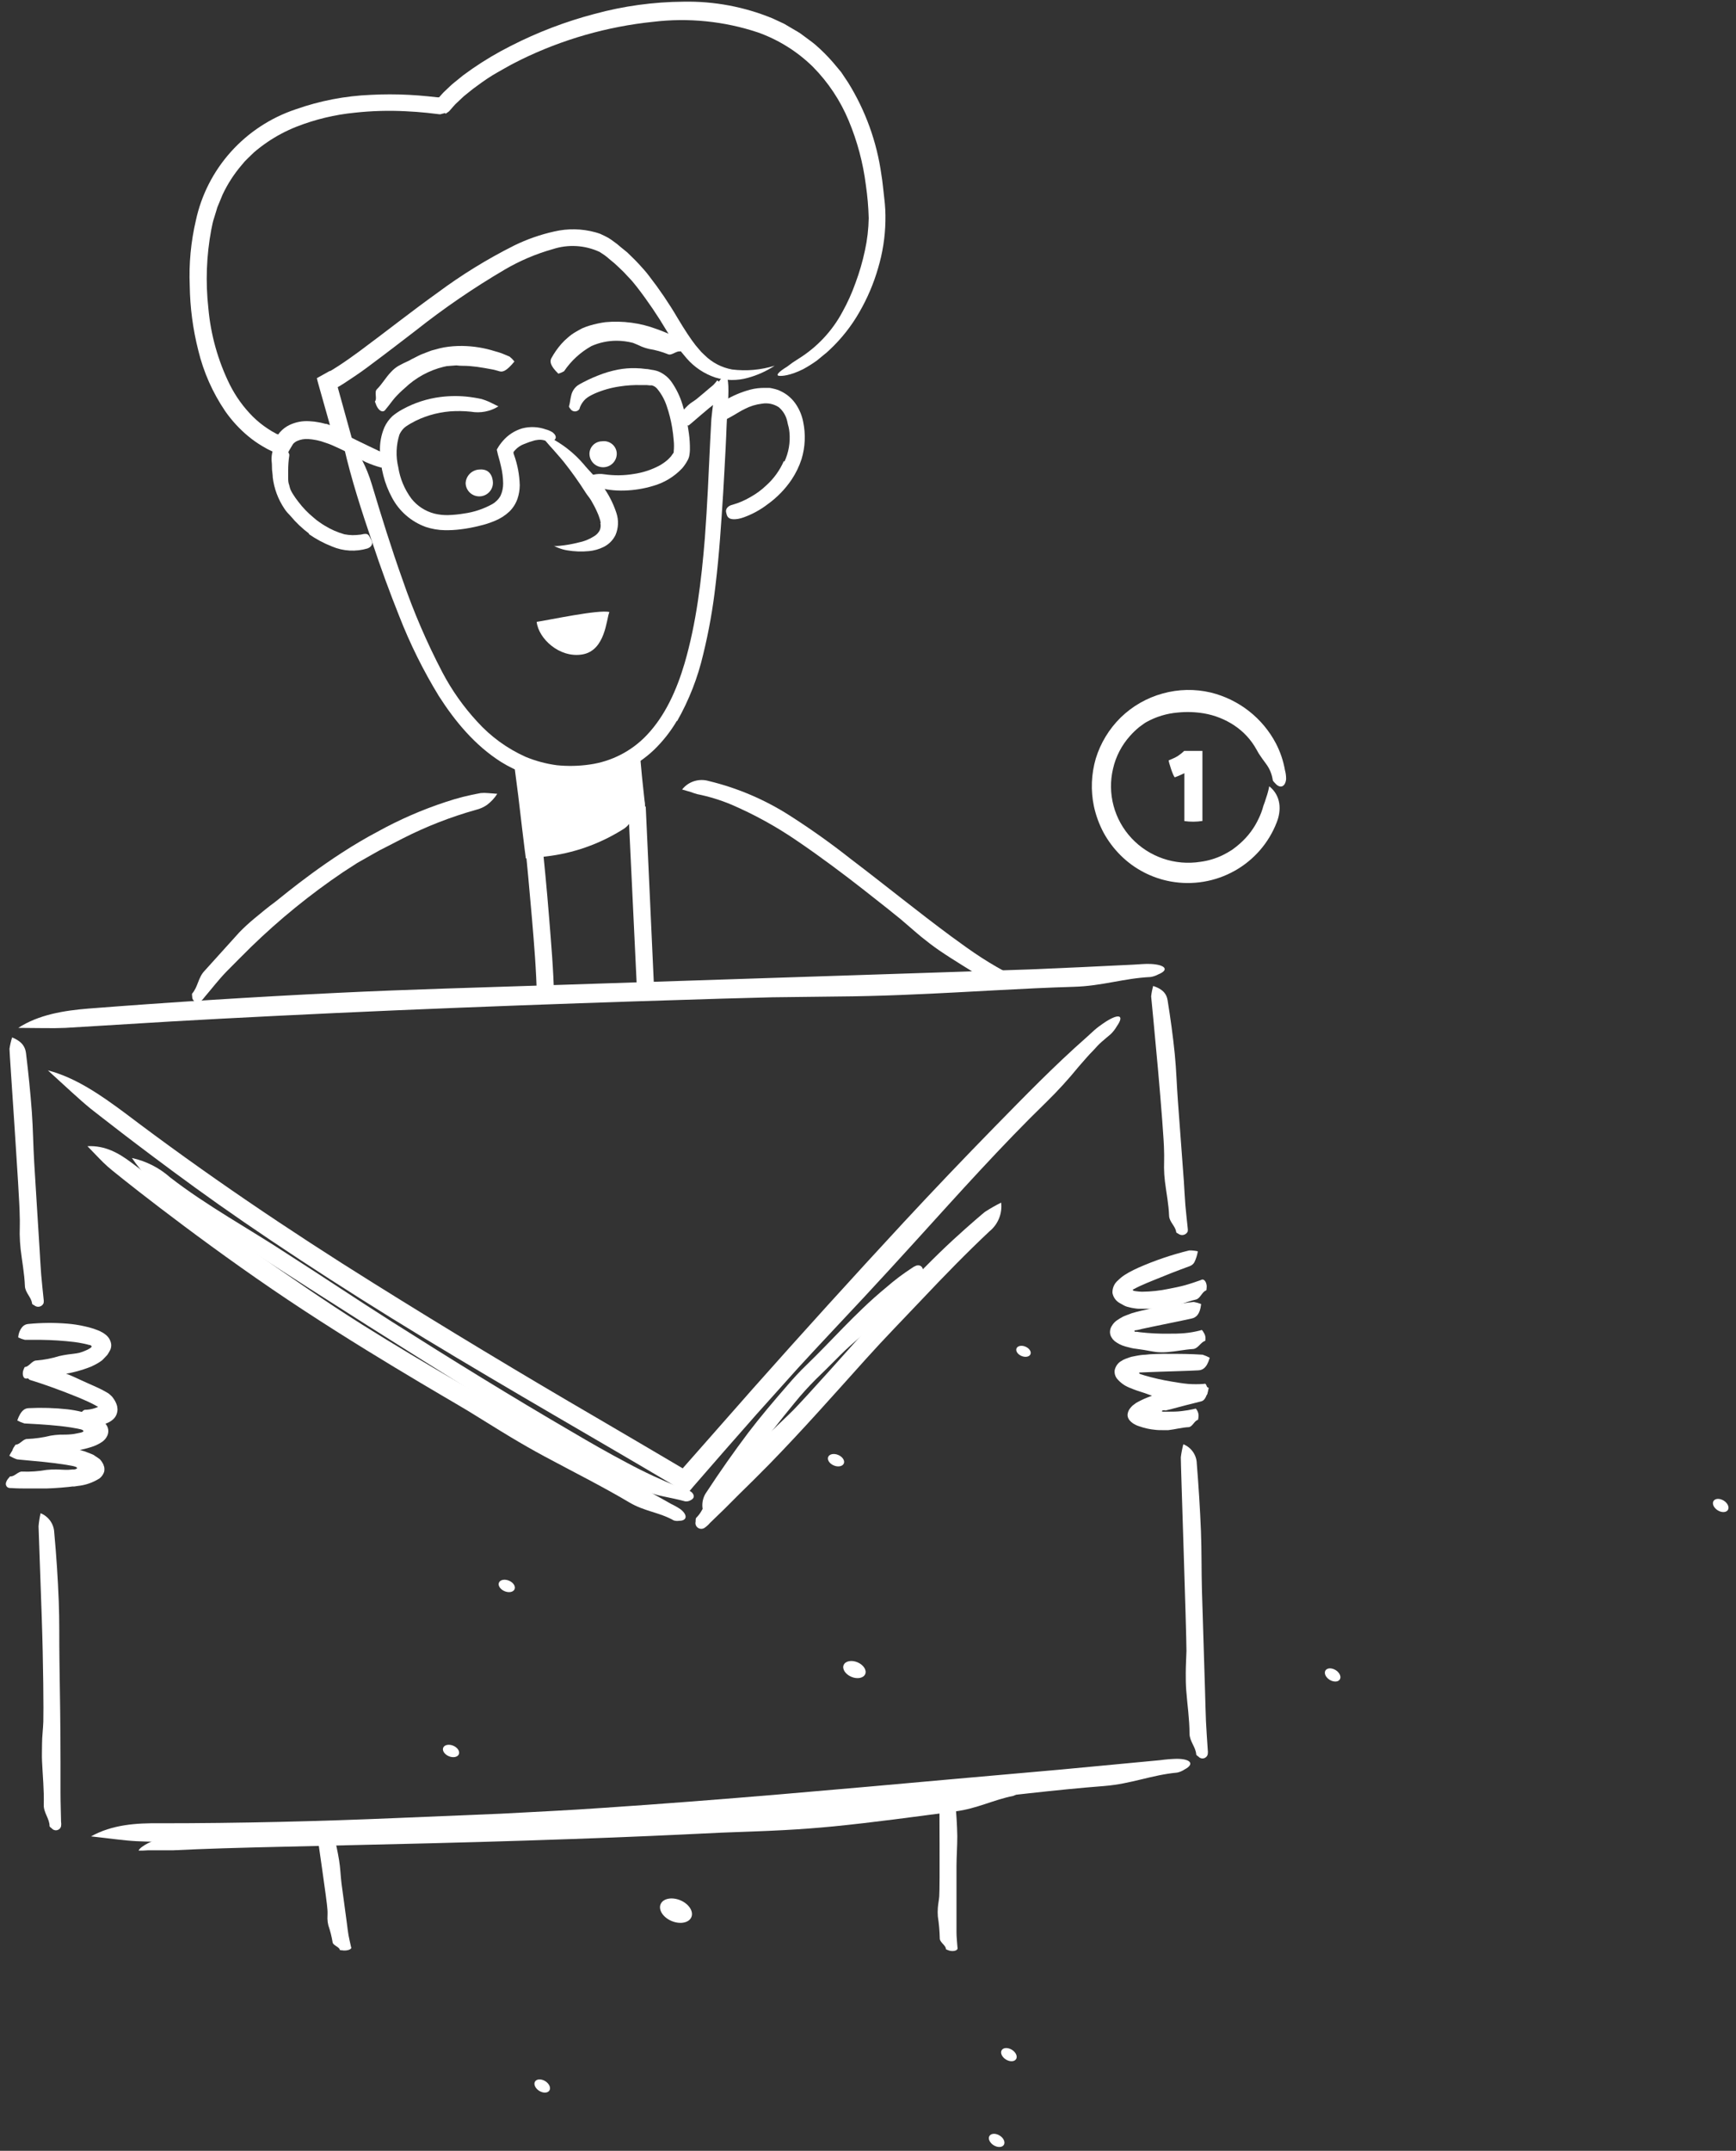 <svg width="256" height="317" viewBox="0 0 256 317" fill="none" xmlns="http://www.w3.org/2000/svg">
<rect x="0" y="0" width="256" height="317" fill="#333333" stroke="none"/>
<path d="M20.571 272.769C20.571 272.769 20.42 272.769 20.46 272.698C20.496 272.639 20.535 272.581 20.579 272.526C20.692 272.404 20.816 272.294 20.951 272.196C21.234 271.992 21.534 271.811 21.846 271.655C22.482 271.341 23.148 271.091 23.835 270.91C25.22 270.56 26.638 270.355 28.066 270.298C37.574 269.756 47.081 269.513 56.589 269.254C64.758 269.034 72.926 268.964 81.087 268.705C95.127 268.242 109.167 267.598 123.143 266.429C127.263 266.076 131.391 265.708 135.495 265.198C139.456 264.719 143.331 264.107 147.197 263.385C147.847 263.26 148.52 263.079 149.146 263.024C150.818 262.859 151.357 263.456 150.232 264.201C150 264.41 149.732 264.575 149.44 264.688C146.421 265.292 144.123 266.555 140.875 266.979C134.885 267.763 128.895 268.595 122.881 269.191C120.504 269.419 118.064 269.607 115.656 269.733C112.573 269.905 109.499 269.984 106.417 270.109C104.318 270.203 98.312 270.517 90.468 270.823C82.624 271.129 72.934 271.443 63.45 271.678L37.661 272.283C30.641 272.455 25.903 272.691 25.443 272.714C24.699 272.714 23.962 272.714 23.114 272.714C22.694 272.714 22.25 272.714 21.775 272.714L21.046 272.753H20.705H20.571V272.769Z" fill="white"/>
<path d="M19.453 170.675C21.548 171.13 23.489 172.114 25.086 173.531C30.514 177.744 36.733 181.095 42.62 184.971C47.715 188.227 52.73 191.601 57.833 194.833C66.611 200.396 75.461 205.865 84.43 211.083C87.085 212.652 89.731 214.158 92.433 215.586C94.975 216.952 97.594 218.172 100.276 219.243C100.704 219.376 101.196 219.525 101.536 219.659C101.649 219.708 101.757 219.766 101.861 219.831C101.93 219.876 101.994 219.929 102.051 219.988C102.155 220.092 102.234 220.218 102.281 220.357C102.36 220.632 102.281 220.906 101.79 221.142C101.565 221.263 101.307 221.312 101.053 221.283C99.928 220.977 98.89 220.781 97.828 220.553C96.728 220.343 95.662 219.987 94.659 219.494C90.697 217.422 86.665 215.414 82.774 213.217C81.19 212.346 79.668 211.436 78.155 210.494C76.214 209.286 74.32 208.015 72.403 206.791L62.372 200.514C57.444 197.43 51.383 193.594 45.472 189.804L36.884 184.272C34.15 182.546 31.575 180.938 29.404 179.463C26.822 177.779 24.372 175.903 22.076 173.853C21.104 172.877 20.226 171.813 19.453 170.675Z" fill="white"/>
<path d="M103.977 223.433C103.675 222.881 103.537 222.256 103.577 221.631C103.618 221.005 103.836 220.403 104.206 219.894C106.145 216.933 108.179 214.038 110.307 211.208C112.153 208.784 114.134 206.461 116.147 204.147C117.002 203.15 117.945 202.122 118.912 201.197C119.878 200.271 120.742 199.384 121.653 198.458C123.467 196.591 125.282 194.684 127.199 192.856C128.324 191.773 129.505 190.722 130.725 189.718C131.893 188.699 133.132 187.763 134.433 186.917C134.65 186.751 134.89 186.619 135.146 186.524C135.835 186.352 136.247 186.901 136.073 187.576C136.026 187.733 136.018 187.952 135.915 188.007C134.916 188.572 134.671 189.812 133.72 190.455C131.996 191.802 130.404 193.307 128.966 194.951C128.356 195.579 127.73 196.206 127.08 196.811C126.248 197.595 125.369 198.317 124.545 199.109C123.967 199.635 122.43 201.251 120.298 203.299C119.198 204.399 118.156 205.553 117.177 206.759C116.099 208.054 114.998 209.443 113.92 210.824C109.602 216.316 105.696 221.808 105.474 222.091C105 222.565 104.5 223.013 103.977 223.433Z" fill="white"/>
<path d="M81.016 308.118C81.268 307.727 80.999 307.112 80.417 306.743C79.834 306.375 79.157 306.393 78.905 306.784C78.653 307.175 78.922 307.79 79.504 308.158C80.087 308.527 80.764 308.509 81.016 308.118Z" fill="white"/>
<path d="M67.662 258.56C67.847 258.134 67.482 257.57 66.847 257.299C66.212 257.029 65.547 257.155 65.362 257.581C65.177 258.007 65.542 258.571 66.177 258.842C66.812 259.112 67.477 258.986 67.662 258.56Z" fill="white"/>
<path d="M101.949 282.571C102.314 281.731 101.596 280.619 100.346 280.086C99.096 279.554 97.787 279.803 97.422 280.643C97.057 281.483 97.775 282.596 99.025 283.128C100.276 283.66 101.585 283.411 101.949 282.571Z" fill="white"/>
<path d="M127.586 246.748C127.842 246.159 127.339 245.379 126.462 245.006C125.586 244.633 124.668 244.808 124.412 245.397C124.157 245.986 124.66 246.766 125.536 247.139C126.412 247.513 127.33 247.338 127.586 246.748Z" fill="white"/>
<path d="M151.955 199.604C152.12 199.226 151.793 198.724 151.226 198.482C150.66 198.241 150.067 198.352 149.903 198.73C149.739 199.108 150.065 199.61 150.632 199.852C151.199 200.093 151.791 199.982 151.955 199.604Z" fill="white"/>
<path d="M124.432 215.705C124.617 215.279 124.252 214.715 123.617 214.444C122.982 214.174 122.317 214.3 122.132 214.726C121.947 215.152 122.312 215.716 122.947 215.987C123.582 216.257 124.247 216.131 124.432 215.705Z" fill="white"/>
<path d="M254.801 222.555C255.053 222.164 254.785 221.549 254.202 221.18C253.619 220.812 252.942 220.83 252.691 221.221C252.439 221.612 252.707 222.227 253.29 222.595C253.872 222.964 254.549 222.946 254.801 222.555Z" fill="white"/>
<path d="M75.881 234.235C76.066 233.809 75.701 233.244 75.066 232.974C74.431 232.704 73.766 232.83 73.581 233.255C73.396 233.681 73.761 234.246 74.396 234.516C75.031 234.787 75.696 234.661 75.881 234.235Z" fill="white"/>
<path d="M148.027 316.135C148.279 315.744 148.011 315.128 147.428 314.76C146.846 314.391 146.169 314.41 145.917 314.801C145.665 315.191 145.933 315.807 146.516 316.175C147.099 316.544 147.776 316.525 148.027 316.135Z" fill="white"/>
<path d="M197.574 247.535C197.826 247.144 197.558 246.528 196.975 246.16C196.392 245.792 195.716 245.81 195.464 246.201C195.212 246.591 195.48 247.207 196.063 247.575C196.646 247.944 197.322 247.925 197.574 247.535Z" fill="white"/>
<path d="M149.832 303.495C150.084 303.104 149.816 302.488 149.233 302.12C148.65 301.752 147.974 301.77 147.722 302.161C147.47 302.552 147.738 303.167 148.321 303.535C148.904 303.904 149.58 303.886 149.832 303.495Z" fill="white"/>
<path d="M86.074 70.613C86.964 69.984 88.069 69.73 89.148 69.907C90.568 70.111 92.011 70.095 93.426 69.86C94.817 69.666 96.161 69.219 97.388 68.542C97.618 68.385 97.871 68.243 98.077 68.079C98.292 67.92 98.494 67.744 98.679 67.553C98.862 67.38 99.021 67.185 99.155 66.972C99.218 66.878 99.305 66.745 99.345 66.698C99.385 66.651 99.345 66.698 99.345 66.58C99.406 66.012 99.406 65.438 99.345 64.87C99.297 64.25 99.218 63.622 99.115 63.002C98.939 61.936 98.674 60.887 98.323 59.864C98.019 58.929 97.541 58.058 96.912 57.298C96.709 57.052 96.431 56.876 96.12 56.796C96.007 56.787 95.893 56.787 95.779 56.796L95.376 56.757H94.583C93.504 56.726 92.425 56.794 91.359 56.961C90.108 57.143 88.888 57.488 87.73 57.989C87.46 58.106 87.191 58.248 86.937 58.389C86.728 58.507 86.531 58.646 86.351 58.805C86.01 59.122 85.74 59.507 85.559 59.934C85.487 60.084 85.487 60.248 85.385 60.366C85.302 60.46 85.198 60.534 85.081 60.581C84.964 60.627 84.838 60.645 84.712 60.634C84.587 60.623 84.466 60.581 84.359 60.514C84.253 60.447 84.165 60.356 84.101 60.248C84.022 60.138 83.879 59.981 83.911 59.88C84.061 59.385 84.085 58.867 84.228 58.31C84.351 57.717 84.686 57.188 85.171 56.819C85.424 56.65 85.688 56.498 85.963 56.364L86.676 56.004C87.159 55.776 87.635 55.556 88.134 55.368C89.115 54.967 90.134 54.665 91.176 54.466C92.012 54.312 92.862 54.243 93.712 54.262C94.242 54.273 94.771 54.315 95.296 54.387C95.566 54.387 95.827 54.466 96.088 54.505C96.435 54.546 96.776 54.627 97.103 54.748C97.886 55.079 98.559 55.623 99.044 56.317C99.738 57.318 100.273 58.419 100.628 59.581C101.077 60.978 101.398 62.412 101.587 63.865C101.699 64.674 101.75 65.49 101.738 66.305C101.731 66.542 101.709 66.778 101.674 67.012C101.634 67.322 101.531 67.62 101.373 67.89C101.152 68.3 100.886 68.684 100.581 69.036C99.406 70.277 97.909 71.175 96.255 71.633C94.902 72.037 93.5 72.261 92.087 72.3C90.627 72.349 89.168 72.161 87.769 71.743C87.494 71.629 87.229 71.493 86.977 71.335C86.7 71.123 86.415 70.872 86.074 70.613Z" fill="white"/>
<path d="M73.499 59.895C72.293 60.648 70.846 60.928 69.443 60.68C68.416 60.574 67.382 60.558 66.353 60.633C65.34 60.72 64.339 60.912 63.366 61.205C62.404 61.496 61.479 61.894 60.608 62.39C60.395 62.516 60.181 62.641 59.975 62.782C59.887 62.834 59.804 62.895 59.729 62.963C59.653 63.015 59.584 63.075 59.523 63.143C59.26 63.413 59.048 63.726 58.897 64.069C58.407 65.623 58.35 67.279 58.731 68.863C58.987 70.532 59.648 72.115 60.656 73.477C61.51 74.566 62.701 75.346 64.047 75.697C64.731 75.866 65.435 75.94 66.139 75.917C66.901 75.891 67.661 75.815 68.413 75.689C69.876 75.489 71.289 75.02 72.58 74.308C73.101 74.014 73.529 73.582 73.816 73.061C74.078 72.487 74.207 71.862 74.197 71.233C74.183 70.368 74.072 69.507 73.864 68.667L73.705 68.008L73.499 67.27C73.428 67.051 73.388 66.839 73.341 66.627L73.262 66.305C73.262 66.203 73.365 66.117 73.404 66.023C73.444 65.929 73.634 65.638 73.769 65.466C73.903 65.293 74.062 65.081 74.141 65.003C74.895 64.115 75.895 63.466 77.017 63.136C78.166 62.839 79.378 62.894 80.495 63.292C80.853 63.383 81.193 63.531 81.502 63.732C82.238 64.32 82.017 64.917 81.264 65.034C81.09 65.034 80.884 65.144 80.757 65.081C80.458 64.94 80.136 64.852 79.806 64.823C79.495 64.808 79.183 64.835 78.879 64.901C78.339 65.045 77.81 65.226 77.294 65.442C76.788 65.629 76.335 65.933 75.971 66.329L75.829 66.494L75.765 66.564L75.726 66.651C75.726 66.651 75.726 66.713 75.726 66.737C75.73 66.766 75.73 66.795 75.726 66.823L75.813 67.074C76.323 68.502 76.604 70.001 76.645 71.515C76.641 72.201 76.526 72.882 76.304 73.532C76.057 74.236 75.65 74.874 75.116 75.399C74.484 75.988 73.748 76.457 72.945 76.78C72.222 77.082 71.475 77.32 70.71 77.494C69.786 77.731 68.846 77.907 67.898 78.02C67.136 78.115 66.368 78.156 65.6 78.145C64.635 78.128 63.678 77.964 62.764 77.659C60.619 76.876 58.848 75.329 57.796 73.32C57.238 72.294 56.812 71.202 56.528 70.072C56.232 68.935 56.067 67.769 56.037 66.596C55.977 65.351 56.202 64.109 56.694 62.963C56.976 62.354 57.371 61.803 57.859 61.339C58.321 60.956 58.82 60.619 59.349 60.334C61.096 59.371 63.014 58.75 64.998 58.506C66.408 58.33 67.835 58.33 69.245 58.506C70.282 58.648 70.908 58.781 71.019 58.812C71.389 58.923 71.752 59.057 72.105 59.212L73.499 59.895Z" fill="white"/>
<path d="M88.582 77.086C88.553 76.842 88.494 76.603 88.408 76.372C88.319 76.083 88.211 75.799 88.083 75.525C87.821 74.926 87.522 74.345 87.188 73.783C86.942 73.359 86.602 72.998 86.332 72.559C85.354 71.023 84.296 69.538 83.163 68.11C82.648 67.467 82.093 66.87 81.578 66.266C80.856 65.492 80.179 64.677 79.55 63.826C79.352 63.559 79.344 63.63 79.55 63.779C79.756 63.928 80.342 64.101 80.889 64.383C82.869 65.367 84.628 66.736 86.063 68.408C86.895 69.436 87.925 70.37 88.749 71.484C89.693 72.738 90.421 74.138 90.904 75.627C91.252 76.689 91.202 77.839 90.761 78.867C90.39 79.619 89.781 80.231 89.026 80.609C88.345 80.947 87.606 81.158 86.847 81.229C85.774 81.332 84.692 81.293 83.63 81.111C83.397 81.074 83.167 81.021 82.941 80.954C82.508 80.829 82.089 80.66 81.689 80.452H81.57C81.873 80.49 82.179 80.49 82.481 80.452C83.425 80.364 84.361 80.201 85.278 79.966C86.102 79.809 86.887 79.497 87.592 79.048C87.959 78.835 88.256 78.522 88.448 78.145C88.583 77.811 88.613 77.445 88.535 77.094L88.582 77.086Z" fill="white"/>
<path d="M72.689 71.123C72.701 71.652 72.5 72.163 72.13 72.545C71.761 72.927 71.254 73.148 70.72 73.159C70.186 73.171 69.67 72.972 69.284 72.606C68.899 72.24 68.676 71.738 68.664 71.209C68.689 70.687 68.908 70.193 69.28 69.822C69.652 69.451 70.15 69.229 70.677 69.201C72.697 69.012 72.681 71.06 72.689 71.123Z" fill="white"/>
<path d="M90.951 66.831C90.962 67.36 90.761 67.871 90.392 68.253C90.023 68.635 89.516 68.856 88.982 68.867C88.448 68.879 87.932 68.68 87.546 68.314C87.161 67.948 86.938 67.446 86.926 66.918C86.923 66.674 86.968 66.432 87.06 66.205C87.151 65.979 87.287 65.773 87.46 65.598C87.632 65.424 87.837 65.285 88.064 65.19C88.29 65.094 88.534 65.044 88.78 65.042C89.044 65.003 89.313 65.02 89.569 65.091C89.826 65.163 90.065 65.287 90.27 65.456C90.475 65.624 90.641 65.834 90.759 66.071C90.876 66.308 90.942 66.567 90.951 66.831Z" fill="white"/>
<path d="M93.932 119.565C89.178 123.692 82.76 124.893 78.577 125.261L76.992 113.422C79.679 114.547 82.605 114.994 85.51 114.724C88.286 114.547 90.967 113.648 93.282 112.119L93.932 119.565Z" fill="white"/>
<path d="M93.463 119.063C93.526 119.711 93.397 120.364 93.092 120.941C92.787 121.518 92.318 121.994 91.744 122.311C88.336 124.435 84.492 125.776 80.493 126.234L79.772 126.321C79.368 126.368 78.98 126.391 78.56 126.431L77.95 126.485H77.648C77.648 126.485 77.522 126.533 77.522 126.485V126.336L77.363 125.136L77.007 122.217L76.428 117.321L75.691 111.641C76.658 112.025 77.743 112.48 78.678 112.802L79.328 113.006L79.701 113.108C79.954 113.171 80.2 113.233 80.493 113.28C81.501 113.494 82.528 113.61 83.559 113.626C85.622 113.683 87.678 113.37 89.628 112.7C90.171 112.507 90.7 112.279 91.213 112.017C92.266 111.439 93.29 110.807 94.279 110.126L94.501 112.621L94.667 114.442L94.794 115.634L95.047 117.988C95.101 118.246 95.125 118.509 95.119 118.773C95.024 119.463 94.445 119.667 93.962 119.204C93.851 119.094 93.677 118.985 93.661 118.859C93.534 117.627 92.694 116.701 92.607 115.399L92.544 114.559L92.504 114.136V114.002C92.504 113.9 92.504 113.79 92.417 113.775L92.274 113.908C92.234 113.97 92.176 114.019 92.108 114.049C91.491 114.388 90.85 114.682 90.191 114.928C89.204 115.293 88.178 115.541 87.132 115.666C85.817 115.809 84.49 115.828 83.171 115.721C82.846 115.721 82.307 115.673 81.293 115.532C80.656 115.443 80.024 115.32 79.399 115.163L78.805 115.007L78.552 114.928L78.29 114.834C78.284 114.912 78.284 114.991 78.29 115.069C78.33 115.383 78.369 115.728 78.417 116.089C78.567 117.227 78.742 118.498 78.916 119.855C79.09 121.213 79.273 122.507 79.455 123.881C79.455 123.935 79.455 124.045 79.502 124.061H79.708C80.406 123.99 81.119 123.881 81.8 123.763C84.204 123.366 86.543 122.653 88.757 121.644C89.755 121.175 90.716 120.632 91.633 120.02C91.886 119.861 92.151 119.719 92.425 119.597L93.463 119.063Z" fill="white"/>
<path d="M45.6 78.663C44.578 77.901 43.649 77.021 42.835 76.043C42.685 75.87 42.518 75.705 42.36 75.532C42.202 75.36 42.067 75.172 41.94 74.975C41.009 73.593 40.42 72.012 40.221 70.362C40.221 69.993 40.149 69.624 40.118 69.263C40.086 68.903 40.118 68.565 40.078 68.212C39.957 67.261 40.151 66.297 40.633 65.466C40.823 65.199 41.346 65.521 41.805 65.921C42.265 66.321 42.717 66.768 42.661 67.137C42.55 67.864 42.495 68.599 42.495 69.334C42.495 69.671 42.495 70.025 42.495 70.378C42.495 70.731 42.495 71.115 42.645 71.484C42.695 71.71 42.758 71.933 42.835 72.151C42.932 72.367 43.043 72.577 43.168 72.778C43.424 73.188 43.701 73.584 44 73.963C44.662 74.833 45.425 75.624 46.274 76.317C46.525 76.54 46.789 76.747 47.066 76.937C47.344 77.14 47.633 77.328 47.93 77.502C48.821 78.046 49.783 78.466 50.79 78.749C51.177 78.822 51.569 78.864 51.963 78.875C52.344 78.876 52.725 78.852 53.104 78.804C53.262 78.804 53.421 78.734 53.579 78.718C54.15 78.632 54.324 78.718 54.609 79.314C54.672 79.448 54.752 79.573 54.807 79.707C54.997 80.154 54.807 80.593 54.213 80.829C52.477 81.352 50.61 81.249 48.944 80.538C47.734 80.063 46.584 79.447 45.521 78.702L45.6 78.663Z" fill="white"/>
<path d="M115.674 68.047C116.298 66.706 116.555 65.226 116.419 63.755C116.397 63.478 116.355 63.203 116.292 62.932C116.221 62.673 116.15 62.422 116.102 62.147C115.935 61.324 115.497 60.58 114.858 60.029C114.128 59.542 113.238 59.351 112.37 59.495C111.479 59.601 110.614 59.867 109.819 60.28C108.757 60.797 107.815 61.527 106.65 61.99C105.937 62.288 105.438 59.887 106.777 59.079C107.965 58.357 109.251 57.805 110.596 57.439C111.326 57.245 112.081 57.155 112.838 57.173H113.432C113.63 57.173 113.836 57.243 114.042 57.282C114.453 57.366 114.851 57.506 115.223 57.698C116.128 58.145 116.892 58.829 117.433 59.675C117.927 60.436 118.268 61.283 118.439 62.171C118.824 63.992 118.742 65.88 118.202 67.663C117.853 68.737 117.357 69.759 116.728 70.699C115.781 72.097 114.593 73.319 113.218 74.309C112.166 75.118 110.996 75.763 109.748 76.223C109.462 76.331 109.168 76.415 108.868 76.474C107.719 76.662 107.284 76.38 107.149 75.784C107.106 75.645 107.074 75.503 107.054 75.36C107.054 74.881 107.45 74.52 108.044 74.387C108.955 74.126 109.828 73.752 110.643 73.273C111.508 72.794 112.307 72.206 113.02 71.523C114.126 70.523 115.004 69.301 115.595 67.938L115.674 68.047Z" fill="white"/>
<path d="M114.474 54.646C111.163 55.674 108.699 55.823 106.726 55.321C99.753 53.571 99.056 43.826 90.024 36.757C79.621 28.613 57.65 51.437 48.087 56.419C48.879 59.056 49.608 61.841 50.416 64.697C46.74 62.994 42.882 62.398 41.487 65.607C38.462 64.341 35.89 62.207 34.103 59.479C31.108 55.078 29.713 49.279 29.349 43.787C27.02 8.377 65.042 15.941 65.225 15.706C75.398 3.152 125.923 -14.329 129.203 30.354C129.909 39.88 124.228 51.61 114.474 54.646Z" fill="transparent"/>
<path d="M114.24 53.901C113.024 54.702 111.687 55.306 110.278 55.69C108.709 56.129 107.045 56.112 105.485 55.642C103.84 55.09 102.376 54.109 101.246 52.802C100.158 51.557 99.184 50.218 98.338 48.801C97.001 46.542 95.525 44.367 93.917 42.288C93.521 41.778 93.125 41.3 92.657 40.829C92.233 40.348 91.783 39.89 91.311 39.456C90.854 39.008 90.373 38.586 89.868 38.193C89.638 37.982 89.394 37.786 89.139 37.604L88.427 37.133C86.256 36.125 83.778 35.979 81.502 36.725C79.022 37.424 76.644 38.436 74.426 39.738C69.853 42.423 65.475 45.42 61.322 48.706C59.198 50.331 57.083 51.971 54.904 53.587C53.847 54.398 52.738 55.182 51.576 55.941C51.006 56.325 50.412 56.725 49.809 57.055C49.809 57.055 49.809 57.055 49.809 57.102L52.606 67.2C51.093 66.541 49.231 65.631 47.852 65.207L47.337 65.034L47.044 64.964C46.87 64.913 46.693 64.874 46.513 64.846C46.176 64.779 45.835 64.735 45.491 64.713C44.91 64.666 44.327 64.766 43.796 65.003C43.578 65.11 43.381 65.256 43.217 65.434C42.816 66.069 42.449 66.724 42.116 67.396C41.435 67.106 40.722 66.8 40.04 66.478C39.874 66.407 39.676 66.313 39.549 66.243L39.272 66.094L38.709 65.772C37.974 65.339 37.274 64.848 36.617 64.305C35.316 63.225 34.167 61.977 33.203 60.593C31.355 57.869 30.014 54.84 29.241 51.649C28.446 48.523 28.023 45.316 27.981 42.092C27.844 38.865 28.148 35.635 28.884 32.489C29.693 28.73 31.474 25.244 34.053 22.373C36.633 19.502 39.922 17.345 43.598 16.114C47.166 14.854 50.905 14.134 54.69 13.979C56.556 13.881 58.426 13.881 60.292 13.979C61.216 14.027 62.143 14.097 63.073 14.191L64.459 14.34H64.689C64.689 14.34 64.737 14.34 64.752 14.34L65.109 13.94C65.295 13.723 65.496 13.518 65.711 13.328C66.131 12.944 66.503 12.544 66.971 12.175L68.278 11.116L69.633 10.143C71.452 8.885 73.358 7.755 75.338 6.761C79.263 4.754 83.396 3.176 87.666 2.053C91.944 0.887 96.357 0.28 100.794 0.249C105.304 0.161 109.783 1.002 113.947 2.72L115.634 3.505L117.219 4.439C117.48 4.595 117.758 4.737 118.011 4.917L118.756 5.466C119.247 5.843 119.762 6.188 120.238 6.596C121.172 7.404 122.046 8.277 122.852 9.209C123.248 9.688 123.645 10.15 124.041 10.629L125.063 12.159C127.63 16.29 129.3 20.904 129.967 25.709C130.165 26.839 130.244 27.977 130.387 29.115C130.536 30.272 130.597 31.439 130.569 32.606C130.523 34.953 130.158 37.284 129.484 39.534C128.834 41.789 127.911 43.957 126.735 45.992C125.559 48.056 124.077 49.934 122.337 51.562C122.051 51.844 121.747 52.106 121.426 52.347L120.475 53.132C119.824 53.6 119.144 54.027 118.439 54.411C116.569 55.344 115.27 55.47 114.834 55.384C114.398 55.297 114.834 54.795 116.046 54.058C116.588 53.633 117.154 53.24 117.742 52.881C120.475 51.184 122.71 48.805 124.223 45.984C124.982 44.619 125.626 43.194 126.148 41.723C126.73 40.164 127.196 38.564 127.543 36.937C127.888 35.364 128.076 33.761 128.105 32.151C128.061 30.52 127.921 28.893 127.685 27.279C127.277 24.027 126.43 20.844 125.166 17.816C123.935 14.839 122.132 12.126 119.857 9.829C117.568 7.587 114.813 5.865 111.784 4.784C106.808 3.125 101.521 2.589 96.31 3.215C89.528 3.918 82.925 5.81 76.811 8.801L75.393 9.523C74.823 9.829 74.149 10.229 73.278 10.716C72.406 11.202 71.416 11.861 70.251 12.732C69.641 13.148 69.062 13.674 68.373 14.207L67.399 15.125C67.223 15.281 67.059 15.448 66.907 15.627L66.218 16.412L65.806 16.702L65.703 16.78C65.6 16.529 65.663 16.718 65.64 16.663H65.584L65.339 16.741C65.164 16.741 65.014 16.875 64.808 16.843L64.277 16.78L62.914 16.624C61.963 16.529 60.933 16.443 59.824 16.396C57.327 16.266 54.823 16.337 52.337 16.608C49.377 16.897 46.473 17.595 43.709 18.679C42.206 19.275 40.773 20.033 39.438 20.939C38.75 21.407 38.089 21.912 37.457 22.453L36.546 23.332C36.396 23.481 36.237 23.63 36.095 23.787L35.683 24.274C34.538 25.605 33.578 27.083 32.83 28.668C32.664 29.083 32.49 29.499 32.315 29.915L32.054 30.543L31.856 31.202L31.452 32.512C31.325 32.959 31.254 33.422 31.151 33.877C30.442 37.675 30.298 41.556 30.723 45.395C31.067 49.325 32.142 53.158 33.892 56.702C34.764 58.44 35.912 60.029 37.291 61.409C37.968 62.078 38.711 62.677 39.509 63.198C39.906 63.457 40.302 63.7 40.73 63.92L40.856 63.983H40.928C40.928 63.983 41.023 64.038 41.054 64.022C41.12 63.886 41.212 63.764 41.324 63.661C41.695 63.245 42.145 62.904 42.647 62.657C43.584 62.204 44.626 62.006 45.666 62.084C46.137 62.105 46.606 62.163 47.068 62.257C47.292 62.294 47.515 62.344 47.734 62.406L48.019 62.477H48.138C48.235 62.502 48.33 62.533 48.423 62.571L48.637 62.665C48.637 62.602 48.589 62.437 48.566 62.335L48.264 61.268C47.9 59.966 47.535 58.676 47.171 57.4C47.028 56.843 46.838 56.27 46.727 55.737L48.249 54.889L48.455 54.772L48.55 54.717L48.772 54.646L49.16 54.411C49.421 54.254 49.683 54.081 49.952 53.908C50.99 53.234 51.996 52.512 52.995 51.782C56.956 48.848 60.751 45.843 64.515 43.151C68.073 40.506 71.859 38.175 75.829 36.184C77.704 35.266 79.683 34.574 81.724 34.12C83.727 33.653 85.817 33.693 87.8 34.238C88.038 34.317 88.284 34.372 88.514 34.466L89.195 34.788C89.644 35.005 90.069 35.268 90.463 35.572C90.832 35.825 91.184 36.103 91.516 36.404L92.483 37.188C93.077 37.777 93.671 38.326 94.202 38.907C94.733 39.487 95.256 40.052 95.692 40.641C97.237 42.627 98.651 44.711 99.923 46.878C100.979 48.646 101.861 49.98 102.569 50.88C102.934 51.304 103.219 51.664 103.441 51.9L103.916 52.355C105.017 53.444 106.426 54.177 107.957 54.458C110.067 54.72 112.21 54.53 114.24 53.901Z" fill="white"/>
<path d="M77.332 123.347C77.721 127.27 78.085 131.193 78.426 135.163C78.767 139.133 79.091 143.064 79.171 146.932C79.171 147.199 81.722 147.207 81.706 146.932C81.619 142.86 81.27 138.945 80.953 134.975C80.636 131.005 80.248 127.074 79.852 123.119C79.836 122.908 77.293 123.135 77.332 123.347Z" fill="white"/>
<path d="M92.648 118.985L93.932 145.952C93.932 146.266 96.491 146.148 96.46 145.834L95.224 118.906C95.176 118.663 92.633 118.773 92.648 118.985Z" fill="white"/>
<path d="M73.331 116.999C72.924 117.637 72.404 118.195 71.794 118.647C71.314 118.977 70.777 119.216 70.21 119.353C66.461 120.405 62.827 121.824 59.363 123.59L57.121 124.744L55.996 125.316L54.894 125.936L52.692 127.184L50.568 128.557C45.746 131.818 41.223 135.494 37.052 139.541C35.839 140.758 34.603 141.958 33.407 143.19C32.211 144.422 31.252 145.693 30.182 146.94C30.025 147.167 29.839 147.373 29.628 147.552C29.51 147.645 29.367 147.702 29.218 147.717C29.068 147.733 28.917 147.705 28.782 147.639C28.647 147.572 28.535 147.469 28.457 147.341C28.38 147.213 28.34 147.066 28.344 146.917C28.344 146.752 28.273 146.532 28.344 146.43C29.192 145.457 29.216 144.077 30.159 143.096C31.854 141.213 33.566 139.314 35.277 137.431C35.991 136.698 36.745 136.004 37.535 135.352C38.541 134.52 39.539 133.688 40.601 132.911C41.988 131.821 48.453 126.391 55.655 122.594C58.864 120.817 62.236 119.346 65.725 118.2C67.406 117.635 69.128 117.197 70.875 116.89C71.226 116.854 71.579 116.854 71.929 116.89L72.555 116.937L73.331 116.999Z" fill="white"/>
<path d="M100.586 116.364C101.035 115.79 101.649 115.363 102.347 115.139C103.046 114.915 103.796 114.904 104.5 115.109C108.754 116.133 112.804 117.86 116.48 120.216C119.579 122.194 122.575 124.326 125.456 126.603C130.464 130.401 135.305 134.347 140.288 138.027C141.77 139.11 143.244 140.185 144.765 141.166C146.286 142.146 147.736 142.97 149.265 143.763C149.545 143.864 149.811 143.998 150.058 144.163C150.177 144.254 150.268 144.378 150.32 144.518C150.371 144.659 150.38 144.812 150.347 144.958C150.314 145.104 150.239 145.237 150.132 145.342C150.024 145.448 149.888 145.52 149.741 145.552C149.574 145.552 149.36 145.693 149.234 145.638C148.006 145.026 146.603 145.23 145.351 144.43C143.069 142.962 140.716 141.589 138.49 140.067C137.603 139.455 136.739 138.796 135.907 138.121C134.845 137.25 133.831 136.325 132.777 135.446C132.056 134.849 129.973 133.186 127.231 131.044C124.49 128.902 121.083 126.336 117.621 123.983C114.537 121.861 111.249 120.047 107.804 118.569C106.195 117.899 104.523 117.389 102.812 117.047C102.511 116.976 102.21 116.85 101.862 116.733L100.586 116.364Z" fill="white"/>
<path d="M5.985 223.032C6.558 223.262 7.053 223.651 7.41 224.152C7.767 224.653 7.971 225.245 7.997 225.857C8.309 229.231 8.531 232.61 8.663 235.994C8.782 238.905 8.718 241.824 8.766 244.735C8.845 249.749 8.924 254.762 8.924 259.776V264.217C8.924 265.637 8.98 267.057 9.003 268.477C9.043 268.714 9.043 268.955 9.003 269.191C8.964 269.331 8.887 269.457 8.779 269.556C8.672 269.655 8.539 269.722 8.395 269.751C8.252 269.779 8.103 269.768 7.965 269.717C7.828 269.667 7.707 269.58 7.617 269.466C7.498 269.364 7.308 269.254 7.308 269.136C7.308 268.046 6.413 267.159 6.452 265.998C6.516 263.864 6.294 261.722 6.199 259.588C6.159 258.732 6.199 257.877 6.199 257.022C6.199 255.923 6.357 254.833 6.389 253.742C6.436 252.244 6.389 245.213 6.159 238.474C5.929 231.734 5.692 225.292 5.684 224.955C5.74 224.308 5.84 223.666 5.985 223.032Z" fill="white"/>
<path d="M1.787 152.903C3.371 153.547 3.736 154.402 3.839 155.257C4.187 158.121 4.481 160.993 4.695 163.888C4.877 166.36 4.893 168.839 5.043 171.318C5.289 175.571 5.582 179.824 5.835 184.084C5.915 185.339 5.97 186.595 6.073 187.85C6.176 189.106 6.311 190.259 6.43 191.459C6.469 191.659 6.469 191.864 6.43 192.064C6.379 192.19 6.299 192.303 6.196 192.393C6.093 192.482 5.969 192.546 5.836 192.579C5.703 192.612 5.563 192.613 5.43 192.582C5.296 192.551 5.172 192.489 5.067 192.401C4.94 192.323 4.742 192.236 4.734 192.15C4.647 191.216 3.704 190.526 3.672 189.537C3.601 187.717 3.253 185.912 3.039 184.092C2.959 183.362 2.92 182.633 2.904 181.903C2.904 180.969 2.951 180.035 2.904 179.102C2.904 176.544 1.383 155.147 1.399 154.575C1.485 154.009 1.614 153.45 1.787 152.903Z" fill="white"/>
<path d="M2.688 151.499C5.714 149.545 9.39 148.949 13.043 148.651C25.239 147.704 37.47 146.932 49.735 146.336C60.264 145.818 70.81 145.552 81.348 145.198L135.7 143.417L151.752 142.884C156.879 142.68 161.997 142.429 167.115 142.178C167.971 142.138 168.874 142.036 169.69 142.076C171.885 142.186 172.424 142.954 170.839 143.598C170.477 143.796 170.083 143.931 169.674 143.998C165.713 144.186 162.544 145.324 158.376 145.442C150.627 145.669 142.878 146.226 135.122 146.548C132.024 146.697 128.91 146.791 125.804 146.846L113.92 146.987C108.5 147.105 83.02 147.858 58.577 148.902C46.367 149.428 34.427 150.024 25.395 150.542L9.628 151.499C7.679 151.585 5.762 151.507 2.688 151.499Z" fill="white"/>
<path d="M174.502 212.864C175.072 213.092 175.564 213.48 175.915 213.98C176.267 214.48 176.464 215.071 176.483 215.681C176.752 219.023 176.966 222.373 177.101 225.724C177.211 228.603 177.164 231.491 177.243 234.354L177.703 249.262C177.75 250.729 177.774 252.197 177.837 253.656C177.901 255.115 178.012 256.465 178.099 257.861C178.135 258.096 178.135 258.334 178.099 258.568C178.066 258.709 177.994 258.838 177.892 258.941C177.789 259.044 177.66 259.118 177.518 259.153C177.376 259.187 177.227 259.183 177.088 259.139C176.948 259.095 176.824 259.014 176.728 258.905C176.609 258.803 176.411 258.701 176.403 258.591C176.34 257.501 175.421 256.661 175.413 255.508C175.413 253.389 175.088 251.271 174.93 249.152C174.866 248.305 174.85 247.457 174.858 246.602C174.858 245.527 174.93 244.429 174.961 243.346C174.961 240.38 174.106 215.437 174.129 214.778C174.212 214.133 174.336 213.493 174.502 212.864Z" fill="white"/>
<path d="M170.055 145.316C171.64 145.842 172.044 146.619 172.178 147.411C172.606 150.055 172.971 152.707 173.24 155.375C173.47 157.666 173.525 159.973 173.7 162.272L174.579 174.119C174.658 175.288 174.706 176.473 174.801 177.619C174.896 178.764 175.031 179.847 175.142 180.969C175.177 181.153 175.177 181.342 175.142 181.526C175.082 181.646 174.997 181.751 174.892 181.835C174.787 181.918 174.664 181.977 174.533 182.008C174.402 182.039 174.266 182.04 174.134 182.013C174.002 181.985 173.878 181.929 173.771 181.848C173.652 181.769 173.454 181.691 173.446 181.605C173.367 180.742 172.432 180.106 172.4 179.196C172.345 177.501 171.996 175.83 171.79 174.151C171.706 173.479 171.661 172.803 171.655 172.126C171.655 171.256 171.695 170.392 171.655 169.529C171.655 168.345 171.228 162.797 170.752 157.493C170.277 152.189 169.778 147.121 169.754 146.854C169.812 146.334 169.913 145.82 170.055 145.316Z" fill="white"/>
<path d="M13.426 270.659C16.54 268.925 20.089 268.681 23.591 268.728C35.309 268.728 47.035 268.446 58.754 267.944L73.879 267.316C78.918 267.041 83.965 266.814 89.004 266.453C106.34 265.3 123.66 263.73 140.979 262.177L156.342 260.819L171.047 259.431C171.864 259.318 172.687 259.25 173.512 259.227C175.627 259.227 176.182 260.011 174.684 260.796C174.353 261.018 173.982 261.176 173.591 261.259C169.796 261.612 166.856 262.914 162.839 263.236C155.431 263.809 148.039 264.758 140.655 265.535C137.699 265.841 134.72 266.1 131.749 266.32L120.356 267.104L100.675 268.673C90.985 269.419 79.013 270.243 67.271 270.792C55.529 271.341 44.017 271.6 35.301 271.584C26.586 271.569 20.66 271.42 20.081 271.365C18.195 271.263 16.357 270.98 13.426 270.659Z" fill="white"/>
<path d="M7.062 157.76C11.175 158.827 14.859 161.401 18.416 164.037C30.23 172.99 42.534 181.299 55.116 189.145C65.949 195.908 76.904 202.512 87.981 208.956L95.112 213.138L98.669 215.233L100.452 216.285L100.674 216.41H100.721V216.363L111.092 204.594C118.392 196.371 125.787 188.219 133.277 180.137C137.703 175.372 142.193 170.664 146.746 166.014C151.12 161.558 155.462 157.078 160.216 152.896C160.62 152.542 161.008 152.158 161.412 151.805C161.816 151.452 162.26 151.13 162.68 150.84C164.961 149.271 165.889 149.561 164.7 151.248C164.457 151.674 164.156 152.065 163.805 152.409C163.337 152.786 162.886 153.194 162.466 153.547C162.046 153.9 161.673 154.331 161.277 154.763C160.485 155.548 159.788 156.403 159.059 157.219C157.594 159.021 156.028 160.739 154.368 162.366C147.65 168.894 141.382 175.908 135.068 182.86C132.548 185.645 129.989 188.415 127.438 191.169C124.166 194.684 120.854 198.16 117.613 201.706L111.544 208.47L106.79 213.876C105.919 214.872 105.008 215.916 104.057 217.014L102.282 219.054L101.616 219.839L101.45 220.027C101.45 220.027 101.403 220.121 101.363 220.09L101.252 220.027L100.808 219.768L99.105 218.764C88.535 212.487 75.336 204.978 62.603 197.258C49.871 189.537 37.677 181.51 28.748 175.022C19.819 168.533 13.963 163.857 13.377 163.417C11.531 161.903 9.828 160.263 7.062 157.76Z" fill="white"/>
<path d="M12.895 168.933C15.525 168.808 17.506 169.961 19.288 171.287C25.262 175.801 31.31 180.203 37.432 184.492C42.725 188.148 48.002 191.836 53.461 195.265C62.849 201.15 72.531 206.603 82.213 212.095L90.763 217.062L99.01 221.683C99.488 221.907 99.947 222.169 100.381 222.468C101.443 223.315 101.308 224.147 100.151 224.147C99.887 224.19 99.615 224.171 99.359 224.092C97.236 222.891 95.049 222.766 92.831 221.455C88.742 219.031 84.472 216.905 80.272 214.645C78.601 213.743 76.937 212.793 75.305 211.812C73.213 210.565 71.161 209.247 69.077 207.984C66.233 206.257 52.565 198.498 40.118 190C27.671 181.503 16.436 172.48 15.897 171.954C15.002 171.177 14.218 170.275 12.895 168.933Z" fill="white"/>
<path d="M147.635 177.25C147.73 178.045 147.62 178.851 147.317 179.593C147.014 180.335 146.526 180.989 145.899 181.495C142.485 184.704 139.22 188.062 135.996 191.475C133.222 194.41 130.378 197.305 127.661 200.333C122.986 205.528 118.335 210.8 113.399 215.853C111.933 217.336 110.46 218.811 108.962 220.263L106.847 222.381L104.692 224.468C104.473 224.726 104.223 224.955 103.947 225.151C103.805 225.261 103.633 225.324 103.453 225.332C103.274 225.34 103.096 225.292 102.945 225.195C102.794 225.099 102.678 224.958 102.611 224.792C102.545 224.627 102.533 224.445 102.576 224.272C102.576 224.076 102.576 223.809 102.671 223.699C103.78 222.64 104.002 221.087 105.191 220.004C107.385 217.995 109.319 215.712 111.315 213.507C112.108 212.613 112.939 211.757 113.795 210.926C114.873 209.843 116.014 208.823 117.083 207.732C117.812 206.987 119.832 204.798 122.439 201.895C125.046 198.992 128.247 195.375 131.479 191.899C134.712 188.423 137.984 185.096 140.591 182.703C143.198 180.31 145.036 178.78 145.234 178.623C146.008 178.121 146.809 177.663 147.635 177.25Z" fill="white"/>
<path d="M2.688 197.124C2.716 196.549 2.933 195.998 3.306 195.555C3.524 195.314 3.827 195.165 4.153 195.139C6.078 194.95 8.017 194.934 9.945 195.092C10.79 195.16 11.63 195.289 12.457 195.477C12.896 195.568 13.33 195.683 13.756 195.822L13.922 195.877L14.168 195.971L14.699 196.175L15.182 196.434C15.341 196.528 15.467 196.638 15.61 196.74C16.056 197.096 16.34 197.612 16.402 198.176C16.416 198.445 16.367 198.713 16.26 198.96C16.109 199.211 15.99 199.47 15.816 199.706L15.174 200.38C15.065 200.494 14.939 200.592 14.802 200.671L14.469 200.891C14.116 201.098 13.751 201.284 13.376 201.448C11.986 201.992 10.537 202.374 9.058 202.585C8.218 202.719 7.37 202.797 6.53 202.891C5.69 202.985 4.946 203.095 4.098 203.158C3.963 203.197 3.82 203.197 3.686 203.158C3.329 202.993 3.258 202.303 3.504 201.793C3.559 201.675 3.622 201.479 3.678 201.479C4.288 201.44 4.724 200.53 5.342 200.522C6.491 200.431 7.626 200.213 8.725 199.87C9.161 199.768 9.604 199.69 10.04 199.627C10.603 199.549 11.173 199.51 11.712 199.384C12.035 199.294 12.35 199.178 12.655 199.039C12.871 198.952 13.078 198.845 13.273 198.717C13.336 198.684 13.393 198.638 13.439 198.584C13.472 198.56 13.494 198.525 13.501 198.486C13.509 198.446 13.501 198.406 13.479 198.372C13.42 198.31 13.347 198.264 13.265 198.239H13.186L12.9 198.16C12.694 198.113 12.496 198.058 12.282 198.019C11.862 197.925 11.419 197.862 10.983 197.799C9.345 197.604 7.697 197.497 6.047 197.477C4.692 197.477 3.781 197.477 3.67 197.477C3.331 197.393 3.002 197.275 2.688 197.124Z" fill="white"/>
<path d="M3.797 202.789C4.447 201.369 5.025 201.22 5.437 201.283C6.828 201.547 8.197 201.914 9.533 202.381C10.674 202.781 11.744 203.346 12.861 203.833L14.303 204.476C14.822 204.709 15.327 204.971 15.816 205.261L16.038 205.402L16.307 205.637C16.387 205.724 16.49 205.794 16.561 205.889L16.743 206.14C16.988 206.475 17.168 206.853 17.274 207.254C17.301 207.404 17.319 207.556 17.329 207.709C17.327 207.889 17.303 208.068 17.258 208.242C17.172 208.586 16.991 208.898 16.735 209.145C16.398 209.462 15.991 209.698 15.547 209.835C14.859 210.015 14.156 210.131 13.447 210.18C12.829 210.243 12.227 210.329 11.625 210.377C11.53 210.377 11.419 210.439 11.324 210.377C11.07 210.212 11.015 209.521 11.197 209.011C11.197 208.894 11.284 208.697 11.332 208.697C11.783 208.697 12.124 207.772 12.568 207.787C13.322 207.77 14.063 207.579 14.731 207.23L14.818 207.167C14.818 207.167 14.747 207.073 14.96 207.356C15.04 207.487 15.145 207.602 15.27 207.693L15.325 207.74H15.23C15.14 207.729 15.05 207.729 14.96 207.74L14.834 207.779L14.628 207.819C14.63 207.766 14.63 207.714 14.628 207.662C14.628 207.615 14.541 207.489 14.556 207.489C14.572 207.489 14.556 207.489 14.556 207.434C14.556 207.379 14.406 207.332 14.287 207.254C13.986 207.081 13.566 206.861 13.067 206.626C12.069 206.163 10.777 205.637 9.501 205.151C8.226 204.665 6.966 204.217 6.015 203.896L4.375 203.37C4.193 203.26 4.066 203.04 3.797 202.789Z" fill="white"/>
<path d="M2.547 209.357C3.078 207.85 3.665 207.568 4.235 207.544C6.151 207.449 8.072 207.507 9.979 207.717C10.689 207.801 11.393 207.929 12.087 208.101L12.356 208.172C12.491 208.172 12.657 208.266 12.808 208.305L13.719 208.603C13.99 208.716 14.255 208.845 14.511 208.988C14.753 209.108 14.981 209.252 15.193 209.419C15.433 209.65 15.639 209.914 15.803 210.204C15.904 210.412 15.961 210.639 15.969 210.87C15.977 211.101 15.937 211.331 15.85 211.546C15.673 211.967 15.369 212.323 14.979 212.566C14.489 212.884 13.955 213.13 13.394 213.295C13.093 213.397 12.776 213.468 12.467 213.554L11.889 213.688C10.481 213.979 9.058 214.191 7.626 214.323C6.786 214.409 5.946 214.441 5.107 214.496C4.267 214.551 3.522 214.637 2.595 214.629C2.432 214.656 2.266 214.64 2.112 214.582C1.636 214.339 1.763 213.648 2.112 213.201C2.191 213.099 2.27 212.911 2.333 212.919C2.928 212.919 3.411 212.063 4.021 212.087C5.176 212.041 6.323 211.878 7.444 211.601C7.9 211.524 8.36 211.474 8.822 211.451C9.409 211.451 10.003 211.451 10.589 211.389C10.724 211.389 10.938 211.342 11.231 211.287L11.905 211.153C12.012 211.127 12.116 211.088 12.213 211.036C12.261 211.036 12.332 210.949 12.293 210.879C12.255 210.816 12.196 210.769 12.126 210.745C12.036 210.701 11.94 210.669 11.841 210.651L11.271 210.533C11.025 210.479 10.756 210.439 10.478 210.392C9.417 210.227 8.307 210.11 7.309 210.031C5.297 209.867 3.704 209.819 3.593 209.796C3.23 209.687 2.879 209.54 2.547 209.357Z" fill="white"/>
<path d="M1.374 214.551C2.119 213.115 2.658 212.864 3.252 212.872C5.203 212.86 7.153 212.965 9.091 213.185L10.216 213.358L10.779 213.476L11.064 213.539L11.524 213.656L12.427 213.892L13.33 214.237C13.473 214.3 13.639 214.355 13.758 214.417L14.091 214.637C14.305 214.786 14.534 214.919 14.725 215.076C14.883 215.242 15.018 215.426 15.129 215.626L15.271 215.9C15.271 216.002 15.342 216.096 15.366 216.206C15.41 216.437 15.41 216.674 15.366 216.904C15.243 217.294 15.006 217.638 14.685 217.893C13.705 218.519 12.589 218.903 11.428 219.015L10.977 219.086H10.7L10.137 219.156L9.036 219.258C8.299 219.321 7.57 219.36 6.833 219.384C5.97 219.384 5.106 219.384 4.234 219.384C3.363 219.384 2.571 219.384 1.644 219.321C1.472 219.334 1.301 219.304 1.144 219.235C1.038 219.166 0.955 219.067 0.906 218.951C0.857 218.835 0.843 218.707 0.867 218.584C0.936 218.31 1.075 218.059 1.271 217.854C1.366 217.76 1.461 217.587 1.525 217.595C2.135 217.681 2.689 216.81 3.307 216.897C4.496 216.938 5.686 216.854 6.857 216.646C7.328 216.597 7.802 216.576 8.275 216.583C8.885 216.583 9.487 216.653 10.089 216.63L10.668 216.583H10.945C11.055 216.568 11.162 216.536 11.262 216.489C11.318 216.489 11.381 216.402 11.349 216.332C11.308 216.269 11.246 216.222 11.175 216.198C11.081 216.158 10.982 216.126 10.882 216.104L10.589 216.041L9.796 215.9C8.679 215.72 7.515 215.579 6.453 215.469C4.329 215.257 2.61 215.123 2.491 215.084C2.099 214.95 1.724 214.771 1.374 214.551Z" fill="white"/>
<path d="M176.639 184.429C176.547 184.992 176.373 185.539 176.124 186.053C175.963 186.323 175.71 186.526 175.411 186.626C173.66 187.262 171.893 187.952 170.19 188.658C169.461 188.957 168.732 189.247 168.051 189.569C167.876 189.647 167.71 189.725 167.552 189.812C167.393 189.898 167.179 190.024 167.203 189.992C167.156 190.002 167.115 190.027 167.084 190.063C167.013 190.133 167.084 190.22 167.179 190.243C167.288 190.275 167.399 190.296 167.512 190.306C167.808 190.352 168.107 190.378 168.407 190.385C169.739 190.372 171.066 190.228 172.369 189.953C173.161 189.796 173.953 189.647 174.746 189.427C175.538 189.208 176.243 188.957 176.996 188.698C177.123 188.658 177.241 188.564 177.384 188.588C177.756 188.658 178.026 189.294 177.931 189.859C177.931 189.984 177.931 190.188 177.836 190.204C177.249 190.408 177.004 191.389 176.354 191.538C175.15 191.813 173.977 192.323 172.765 192.652C172.272 192.781 171.768 192.862 171.26 192.895C170.592 192.931 169.923 192.931 169.255 192.895C169.033 192.895 168.582 192.895 167.964 192.895C167.647 192.895 167.29 192.833 166.886 192.762C166.735 192.715 166.308 192.644 166.022 192.534C165.737 192.425 165.46 192.236 165.159 192.079C164.87 191.926 164.621 191.711 164.428 191.448C164.236 191.186 164.107 190.884 164.05 190.565C164.032 190.211 164.099 189.858 164.243 189.534C164.387 189.21 164.606 188.924 164.881 188.698C165.176 188.404 165.5 188.141 165.848 187.913C166.078 187.764 166.3 187.638 166.529 187.505C166.989 187.262 167.441 187.034 167.9 186.83C170.311 185.771 172.811 184.923 175.372 184.296C175.798 184.288 176.224 184.333 176.639 184.429Z" fill="white"/>
<path d="M177.125 192.197C176.967 193.766 176.333 194.182 175.802 194.315C173.893 194.747 172.007 195.1 170.169 195.492C169.376 195.673 168.584 195.806 167.847 196.002L167.578 196.057H167.467C167.415 196.062 167.366 196.081 167.324 196.112C167.221 196.167 167.324 196.269 167.38 196.285H167.507H167.633C167.796 196.317 167.96 196.34 168.125 196.355C169.495 196.514 170.873 196.584 172.253 196.567C173.045 196.567 173.901 196.567 174.717 196.489C175.465 196.42 176.207 196.291 176.935 196.104C177.046 196.104 177.133 195.995 177.228 196.034C177.323 196.073 177.434 196.285 177.569 196.512C177.71 196.75 177.778 197.022 177.767 197.297C177.767 197.43 177.767 197.627 177.672 197.65C177.054 197.838 176.658 198.78 175.945 198.827C174.669 198.905 173.425 199.188 172.15 199.282C171.641 199.325 171.129 199.325 170.62 199.282C169.971 199.211 169.321 199.062 168.671 198.96L167.427 198.78C167.237 198.78 166.516 198.615 165.97 198.458C165.394 198.304 164.855 198.037 164.385 197.674L164.1 197.391C164.019 197.286 163.945 197.176 163.878 197.062C163.732 196.804 163.666 196.509 163.688 196.214C163.707 195.916 163.808 195.628 163.981 195.383C164.147 195.104 164.365 194.859 164.623 194.661C164.934 194.441 165.259 194.241 165.597 194.064C165.946 193.892 166.334 193.774 166.706 193.625C166.85 193.565 166.998 193.518 167.15 193.484L167.522 193.374C167.768 193.303 168.014 193.248 168.259 193.186C170.232 192.715 172.126 192.448 173.56 192.228C174.994 192.009 175.937 191.891 176.032 191.891C176.406 191.956 176.772 192.059 177.125 192.197Z" fill="white"/>
<path d="M178.392 200.114C177.956 201.683 177.283 201.942 176.712 201.973C174.755 202.075 172.838 202.107 170.96 202.177L168.092 202.287H168.044C167.941 202.326 167.997 202.444 168.044 202.468L168.163 202.523L168.282 202.562L168.75 202.711C170.073 203.1 171.42 203.406 172.782 203.629C173.575 203.762 174.407 203.903 175.223 203.974C175.972 204.029 176.724 204.029 177.473 203.974C177.592 203.974 177.695 203.903 177.774 203.974C177.853 204.045 177.94 204.249 178.027 204.5C178.12 204.751 178.139 205.023 178.083 205.284C178.043 205.41 177.996 205.606 177.932 205.614C177.291 205.692 176.736 206.548 176.031 206.477C174.755 206.336 173.48 206.398 172.204 206.273C171.697 206.222 171.196 206.128 170.707 205.991C170.073 205.81 169.471 205.551 168.845 205.339L168.195 205.127L167.688 204.963L167.379 204.853C167.212 204.798 167.022 204.712 166.832 204.633C166.008 204.362 165.278 203.867 164.725 203.205C164.446 202.851 164.321 202.403 164.376 201.958C164.479 201.461 164.761 201.018 165.168 200.71L165.644 200.42C165.833 200.326 166.029 200.248 166.23 200.184C166.436 200.114 166.634 200.027 166.856 199.973L167.529 199.839L167.878 199.776C167.974 199.754 168.072 199.738 168.171 199.729L168.631 199.682C168.948 199.682 169.249 199.627 169.566 199.604C170.81 199.533 172.061 199.525 173.194 199.541C175.46 199.541 177.219 199.651 177.346 199.666C177.708 199.783 178.058 199.933 178.392 200.114Z" fill="white"/>
<path d="M178.249 204.57C177.877 206.14 177.536 206.453 177.092 206.555C175.65 206.901 174.193 207.293 172.766 207.67L171.974 207.866C171.808 207.913 171.839 207.866 171.824 207.866H171.776C171.688 207.843 171.595 207.843 171.507 207.866C171.443 207.866 171.356 207.921 171.348 207.991C171.34 208.062 171.459 208.054 171.523 208.062H172.315C172.965 208.062 173.614 208.062 174.264 207.976C174.872 207.908 175.475 207.806 176.07 207.67C176.173 207.67 176.253 207.575 176.356 207.63C176.514 207.81 176.629 208.022 176.692 208.252C176.755 208.481 176.765 208.722 176.72 208.956C176.72 209.074 176.68 209.278 176.625 209.286C176.134 209.396 175.833 210.322 175.278 210.345C174.272 210.392 173.289 210.675 172.283 210.785H171.966H171.459C171.142 210.785 170.706 210.785 170.35 210.737C169.557 210.665 168.777 210.494 168.028 210.227C167.688 210.126 167.365 209.976 167.07 209.78C166.883 209.655 166.715 209.505 166.571 209.333C166.487 209.227 166.418 209.111 166.365 208.988C166.292 208.82 166.262 208.636 166.277 208.454C166.317 208.138 166.44 207.838 166.634 207.583C166.753 207.45 166.856 207.317 166.991 207.183L167.521 206.783C168.596 206.171 169.751 205.706 170.952 205.402C171.887 205.135 172.537 204.978 173.329 204.814C174.121 204.649 174.7 204.531 175.278 204.437C175.954 204.311 176.637 204.219 177.322 204.162C177.648 204.258 177.959 204.396 178.249 204.57Z" fill="white"/>
<path d="M47.122 269.38C48.707 269.521 49.055 269.874 49.158 270.266C49.508 271.559 49.791 272.868 50.006 274.189C50.196 275.327 50.22 276.48 50.363 277.618C50.616 279.58 50.909 281.541 51.155 283.487C51.234 284.068 51.29 284.648 51.393 285.221C51.496 285.794 51.63 286.319 51.749 286.869C51.749 286.963 51.844 287.049 51.789 287.143C51.654 287.402 50.997 287.551 50.434 287.449C50.315 287.449 50.117 287.449 50.109 287.363C50.022 286.939 49.087 286.72 49.047 286.257C48.908 285.417 48.699 284.59 48.422 283.785C48.337 283.457 48.292 283.12 48.287 282.781C48.287 282.341 48.327 281.902 48.287 281.471C48.239 280.278 46.758 270.486 46.766 270.188C46.851 269.905 46.971 269.634 47.122 269.38Z" fill="white"/>
<path d="M138.966 264.076C140.503 264.515 140.812 265.025 140.859 265.535C141.026 267.23 141.137 268.932 141.168 270.627C141.168 272.094 141.057 273.554 141.049 275.013C141.049 277.532 141.049 280.043 141.049 282.561C141.049 283.299 141.049 284.044 141.049 284.782C141.049 285.519 141.137 286.21 141.184 286.916C141.184 287.041 141.248 287.167 141.184 287.277C141.01 287.583 140.321 287.653 139.798 287.426C139.687 287.379 139.489 287.316 139.489 287.261C139.489 286.712 138.562 286.272 138.585 285.692C138.561 284.609 138.465 283.53 138.3 282.459C138.265 282.031 138.265 281.601 138.3 281.172C138.34 280.623 138.459 280.074 138.506 279.517C138.625 278.018 138.506 265.394 138.546 265.033C138.649 264.699 138.79 264.378 138.966 264.076Z" fill="white"/>
<path d="M187.169 115.885C188.936 117.29 188.968 119.447 188.278 121.189C187.113 124.224 184.912 126.759 182.056 128.354C179.201 129.95 175.872 130.504 172.646 129.922C169.855 129.415 167.285 128.079 165.278 126.093C164.286 125.11 163.44 123.993 162.766 122.774C162.103 121.539 161.615 120.219 161.316 118.851C160.826 116.51 160.921 114.086 161.593 111.79C162.296 109.506 163.559 107.43 165.27 105.748C166.992 104.073 169.116 102.858 171.442 102.217C173.767 101.566 176.223 101.517 178.573 102.076C180.614 102.583 182.523 103.513 184.174 104.804C185.825 106.096 187.181 107.72 188.152 109.569C188.794 110.802 189.242 112.125 189.483 113.492C189.606 113.934 189.664 114.391 189.657 114.85C189.522 116.042 188.73 116.23 188.072 115.477C187.93 115.312 187.7 115.132 187.684 114.952C187.56 114.099 187.226 113.291 186.71 112.598C186.48 112.252 186.202 111.931 185.981 111.586C185.727 111.243 185.502 110.881 185.307 110.503C184.519 109.06 183.388 107.829 182.011 106.917C180.662 106.021 179.136 105.417 177.535 105.144C176.268 104.933 174.978 104.891 173.7 105.018C172.062 105.151 170.473 105.632 169.041 106.431C168.788 106.564 168.463 106.831 168.027 107.137C167.529 107.541 167.065 107.984 166.64 108.463C165.408 109.836 164.546 111.496 164.137 113.288C163.707 115.092 163.733 116.973 164.212 118.764C164.69 120.556 165.607 122.203 166.882 123.561C168.156 124.918 169.748 125.943 171.518 126.547C173.287 127.15 175.18 127.312 177.028 127.019C178.161 126.871 179.264 126.542 180.292 126.046C180.769 125.811 181.232 125.549 181.678 125.261C182.085 124.976 182.473 124.666 182.843 124.336C184.018 123.306 184.963 122.045 185.616 120.632C185.907 120.036 186.138 119.413 186.305 118.773C186.369 118.576 186.44 118.388 186.519 118.192L186.725 117.549C186.916 117.006 187.065 116.45 187.169 115.885Z" fill="white"/>
<path d="M177.315 121.001V110.675H174.629C174.357 110.941 174.06 111.18 173.742 111.389L173.52 111.523L173.354 111.617L173.148 111.719C172.886 111.844 172.601 111.962 172.355 112.064C172.236 112.064 173.068 114.653 173.266 114.559C173.639 114.426 173.987 114.277 174.336 114.112L174.653 113.955V121.017C175.536 121.143 176.434 121.138 177.315 121.001Z" fill="white"/>
<path d="M99.804 106.258C98.886 107.814 97.761 109.242 96.461 110.503C95.132 111.775 93.597 112.817 91.921 113.586C90.254 114.336 88.479 114.826 86.66 115.038C84.867 115.263 83.052 115.244 81.264 114.983C78.647 114.608 76.137 113.697 73.896 112.307C69.99 109.828 67.082 106.282 64.713 102.586C62.422 98.84 60.468 94.902 58.874 90.817C57.44 87.231 56.109 83.598 54.912 79.981C53.328 75.336 51.814 70.668 50.721 65.905C50.047 62.932 53.24 66.062 54.833 71.398C56.259 76.152 57.725 80.876 59.389 85.521C60.993 90.183 62.947 94.721 65.236 99.094C66.621 101.727 68.347 104.169 70.37 106.36C72.358 108.56 74.787 110.326 77.501 111.546C78.979 112.159 80.532 112.576 82.12 112.786C83.727 112.948 85.347 112.914 86.945 112.684C90.153 112.239 93.112 110.725 95.336 108.392C98.093 105.513 99.788 101.692 100.945 97.792C102.688 91.829 103.433 85.536 103.94 79.338C104.305 74.513 104.503 69.726 104.732 64.932C104.788 63.873 104.843 62.837 104.899 61.794C105.295 57.871 105.628 56.592 106.333 55.831C106.476 55.647 106.641 55.481 106.824 55.337C107.339 55.023 107.545 56.678 107.339 59.542C107.157 61.653 107.125 63.842 107.006 66.031C106.888 68.22 106.777 70.433 106.642 72.661C106.357 77.094 106.071 81.668 105.517 86.227C105.13 89.661 104.524 93.068 103.702 96.427C102.902 99.871 101.608 103.184 99.86 106.266L99.804 106.258Z" fill="white"/>
<path d="M89.861 90.205C88.331 89.805 80.979 91.382 79.141 91.656C79.41 94.12 82.484 96.992 85.82 96.466C89.282 95.933 89.409 91.272 89.861 90.205Z" fill="white"/>
<path d="M82.339 55.078C81.063 53.854 81.079 53.218 81.317 52.779C81.73 52.023 82.227 51.315 82.798 50.668C83.092 50.334 83.412 50.025 83.757 49.742C84.088 49.445 84.449 49.182 84.835 48.958C85.175 48.754 85.516 48.565 85.865 48.385C86.228 48.226 86.601 48.089 86.982 47.977C87.734 47.754 88.502 47.589 89.279 47.483C91.839 47.248 94.418 47.594 96.822 48.495C97.511 48.73 98.161 49.02 98.819 49.279C99.476 49.538 100.086 49.703 100.657 49.86C100.752 49.86 100.863 49.86 100.926 49.954C100.985 50.227 100.981 50.51 100.915 50.781C100.849 51.053 100.723 51.306 100.546 51.523C100.459 51.633 100.34 51.821 100.284 51.806C99.785 51.672 99.025 52.449 98.518 52.214C97.613 51.847 96.67 51.584 95.705 51.429C95.345 51.348 94.993 51.238 94.651 51.1C94.207 50.903 93.796 50.699 93.344 50.535C92.567 50.335 91.769 50.23 90.967 50.221C89.676 50.216 88.398 50.483 87.219 51.005C85.597 51.912 84.213 53.183 83.179 54.717C82.915 54.871 82.633 54.992 82.339 55.078Z" fill="white"/>
<path d="M75.859 53.281C74.703 54.693 74.148 54.85 73.688 54.732C73.229 54.615 72.944 54.505 72.555 54.442L71.422 54.238C70.686 54.103 69.943 54.006 69.196 53.948C68.562 53.893 67.936 53.948 67.302 53.854L66.368 53.924C66.051 53.929 65.737 53.974 65.433 54.058C63.275 54.585 61.296 55.668 59.696 57.196C59.181 57.639 58.694 58.114 58.238 58.616C57.795 59.126 57.446 59.66 56.923 60.272C56.86 60.358 56.749 60.546 56.575 60.601C56.091 60.766 55.616 60.138 55.418 59.526C55.37 59.385 55.267 59.189 55.299 59.15C55.648 58.781 55.164 57.785 55.568 57.384C56.361 56.6 56.868 55.643 57.668 54.819C57.976 54.481 58.331 54.188 58.722 53.948C59.236 53.66 59.765 53.398 60.306 53.163C60.473 53.053 60.821 52.881 61.297 52.645C61.534 52.528 61.788 52.379 62.089 52.253L63.079 51.869C63.444 51.711 63.824 51.59 64.212 51.508C64.627 51.384 65.047 51.282 65.472 51.202C66.369 51.048 67.279 50.977 68.19 50.99C69.826 51.014 71.449 51.278 73.007 51.774C73.522 51.906 74.026 52.079 74.512 52.292L75.146 52.559C75.412 52.77 75.652 53.013 75.859 53.281Z" fill="white"/>
<path d="M57.484 67.671C56.692 68.808 56.367 68.95 56.137 68.895C55.386 68.69 54.653 68.427 53.943 68.11C53.333 67.843 52.794 67.443 52.2 67.145C51.185 66.635 50.147 66.156 49.117 65.662C48.816 65.513 48.523 65.348 48.214 65.215C47.905 65.081 47.596 65.003 47.287 64.901C47.24 64.901 47.168 64.901 47.145 64.83C47.181 64.413 47.35 64.017 47.628 63.7C47.691 63.614 47.794 63.473 47.818 63.481C48.056 63.567 48.61 62.947 48.808 63.081C49.267 63.277 49.749 63.416 50.242 63.496C50.429 63.551 50.606 63.636 50.765 63.748C50.971 63.897 51.154 64.093 51.36 64.242C51.922 64.634 57.136 67.035 57.254 67.137C57.357 67.303 57.435 67.483 57.484 67.671Z" fill="white"/>
<path d="M101.063 62.594C100.27 61.464 100.27 61.143 100.342 61.025C100.679 60.551 101.064 60.112 101.49 59.715C101.847 59.377 102.283 59.15 102.695 58.836C103.352 58.302 103.994 57.745 104.644 57.196C104.834 57.031 105.04 56.89 105.222 56.71C105.404 56.529 105.539 56.341 105.698 56.16C105.698 56.16 105.698 56.066 105.793 56.082C106.141 56.313 106.429 56.622 106.633 56.984C106.688 57.071 106.783 57.212 106.767 57.227C106.64 57.369 107.045 58.067 106.878 58.177C106.577 58.381 106.434 58.773 106.205 59.071C106.117 59.19 106.003 59.286 105.872 59.354C105.706 59.44 105.492 59.479 105.325 59.574C104.866 59.817 101.665 62.657 101.546 62.712C101.379 62.7 101.216 62.66 101.063 62.594Z" fill="white"/>
</svg>

